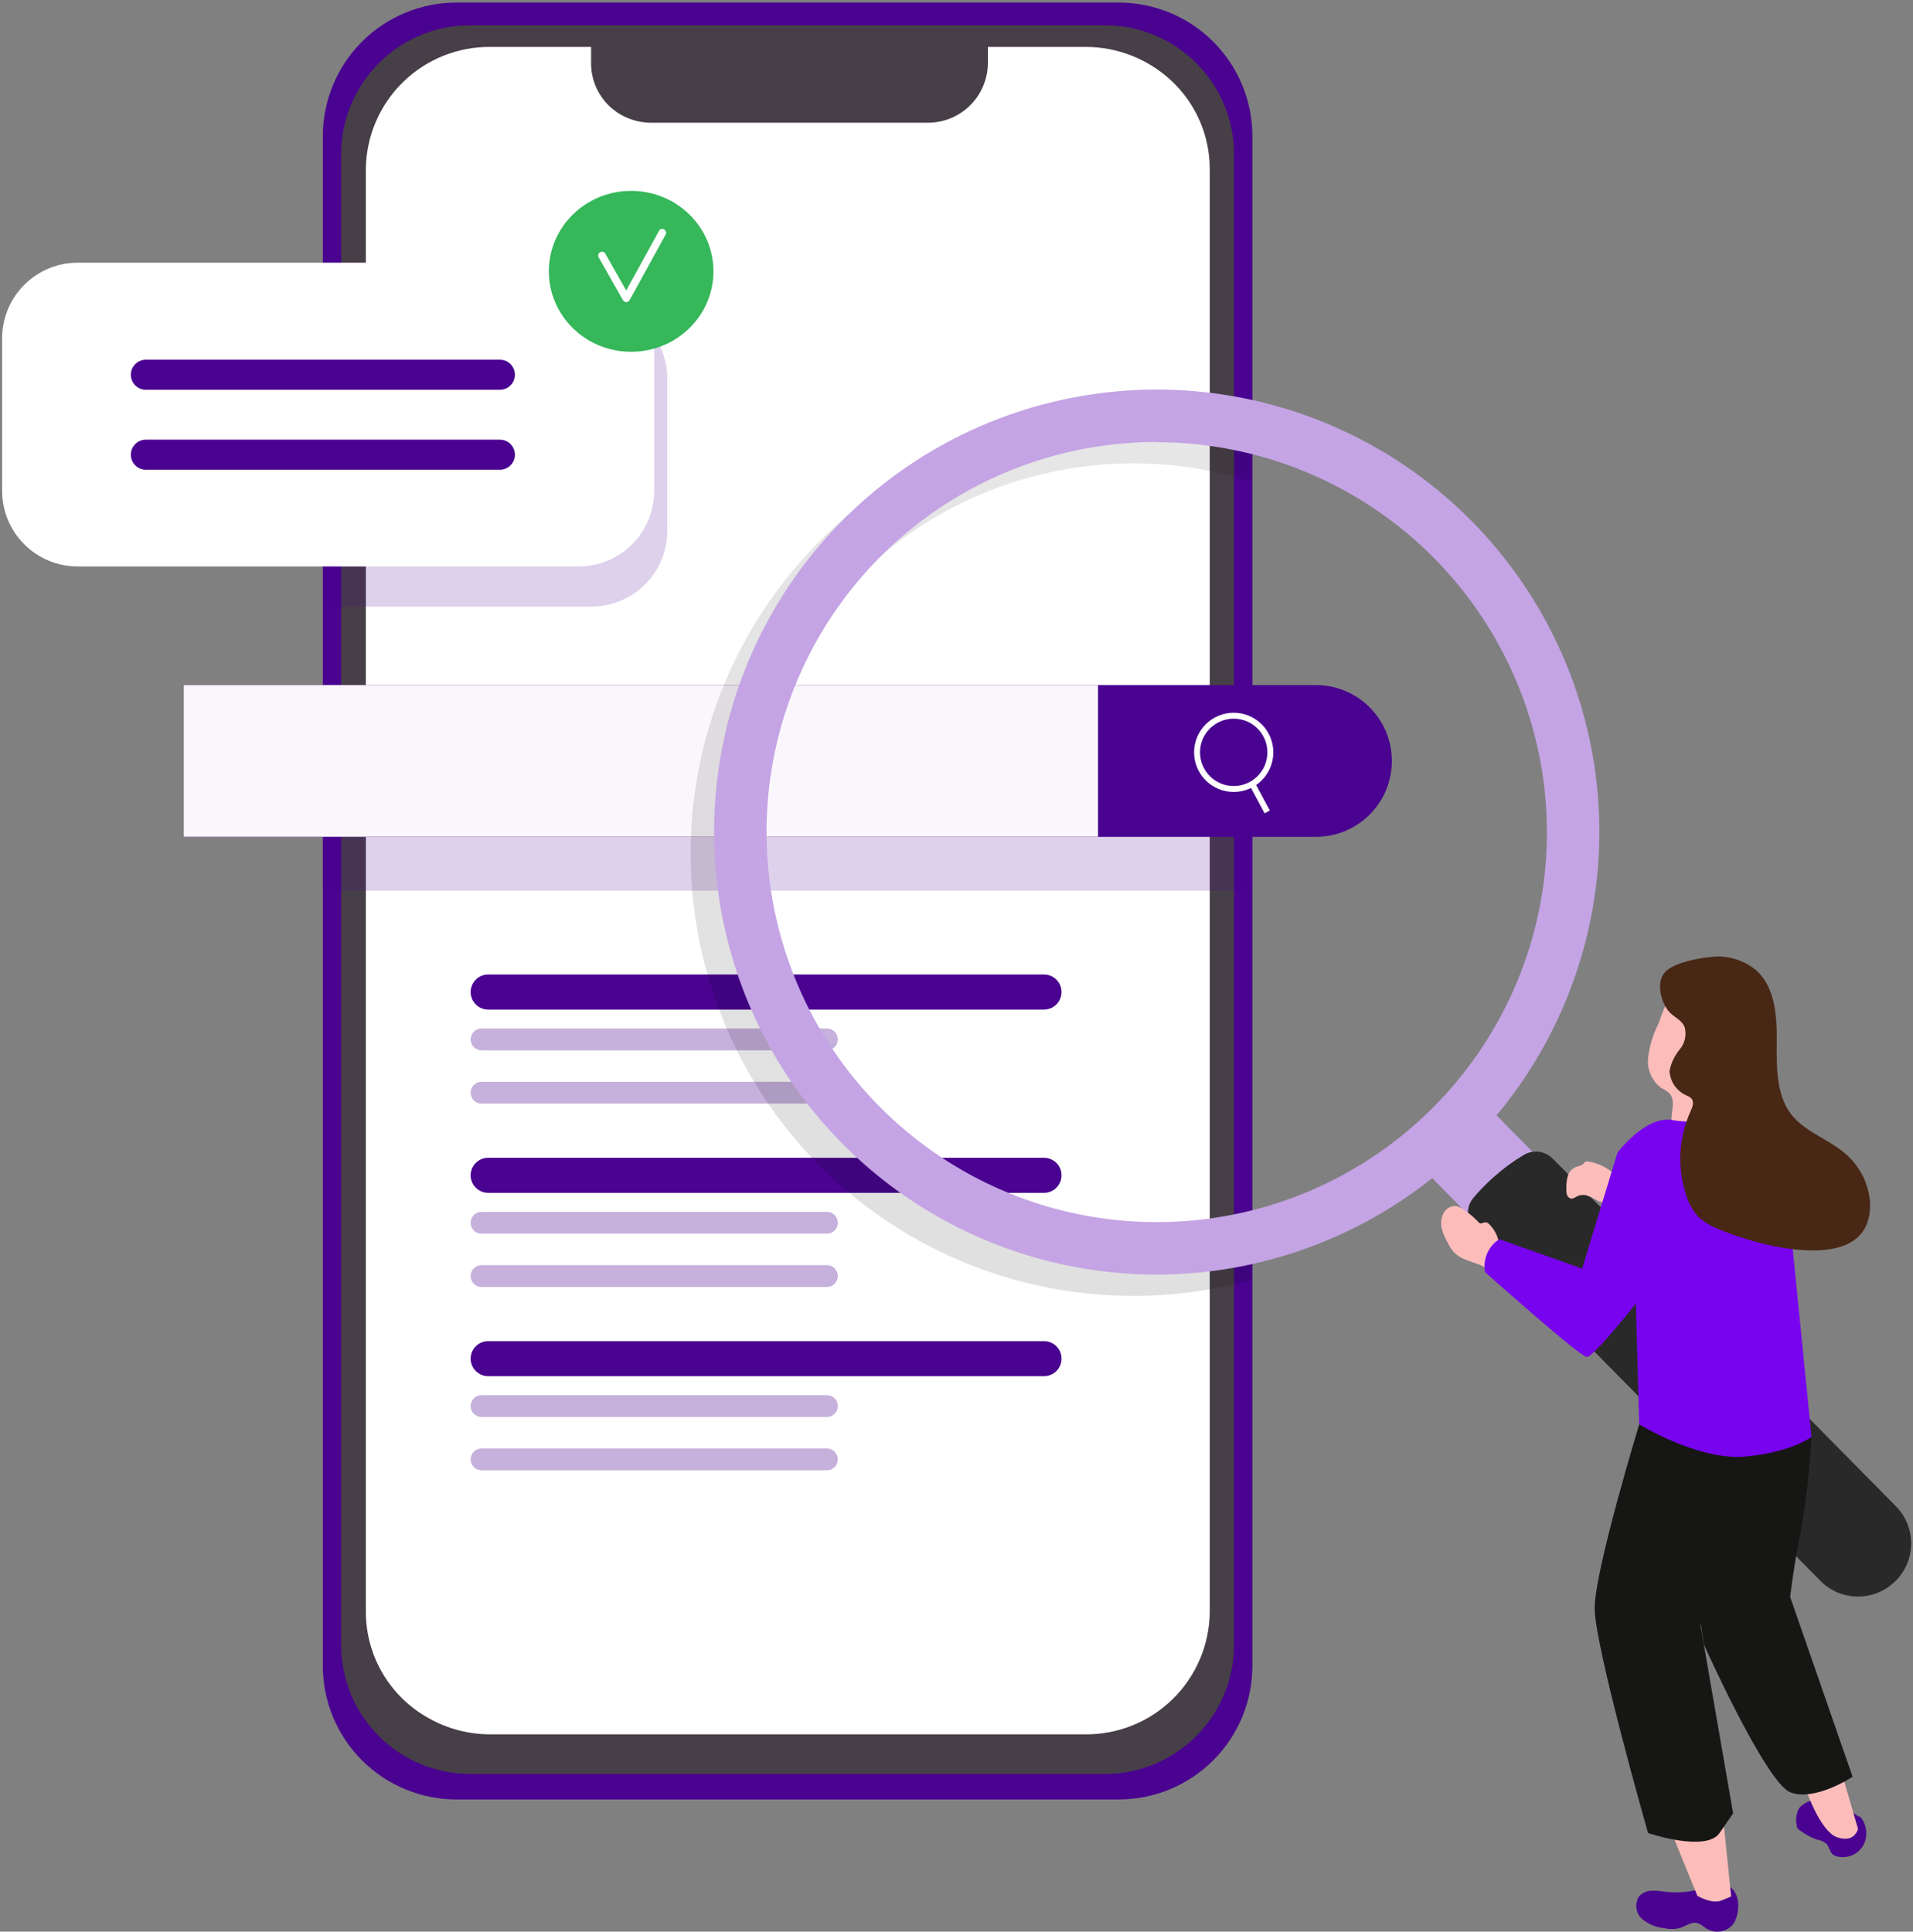<svg width="509" height="514" viewBox="0 0 509 514" fill="none" xmlns="http://www.w3.org/2000/svg">
<rect x="0" y="0" width="509" height="514" fill="#808080" stroke="none"/>
<path d="M333.225 36.248V443.273C333.225 452.701 329.479 461.743 322.81 468.41C316.142 475.077 307.098 478.822 297.667 478.822H121.455C112.024 478.822 102.98 475.077 96.311 468.41C89.643 461.743 85.897 452.701 85.897 443.273V36.248C85.894 31.578 86.812 26.953 88.598 22.637C90.384 18.322 93.002 14.401 96.305 11.098C99.607 7.795 103.527 5.174 107.843 3.387C112.158 1.599 116.783 0.679 121.455 0.679H297.667C302.338 0.679 306.964 1.599 311.279 3.387C315.595 5.174 319.515 7.795 322.817 11.098C326.119 14.401 328.738 18.322 330.524 22.637C332.31 26.953 333.227 31.578 333.225 36.248Z" fill="#490390"/>
<path d="M293.958 6.72H125.144C106.156 6.72 90.763 22.109 90.763 41.092V437.671C90.763 456.654 106.156 472.043 125.144 472.043H293.958C312.947 472.043 328.339 456.654 328.339 437.671V41.092C328.339 22.109 312.947 6.72 293.958 6.72Z" fill="#473F47"/>
<path d="M321.878 44.98V428.998C321.789 437.703 318.245 446.017 312.026 452.111C305.807 458.205 297.422 461.581 288.714 461.496H130.549C124.771 461.514 119.088 460.03 114.057 457.19C109.012 454.405 104.802 450.323 101.864 445.367C98.926 440.41 97.366 434.759 97.345 428.998V44.98C97.439 36.269 100.99 27.952 107.217 21.858C113.444 15.764 121.836 12.391 130.549 12.482H157.272V17.207C157.34 20.307 158.323 23.318 160.097 25.861C161.871 28.405 164.357 30.367 167.244 31.502C169.18 32.266 171.244 32.658 173.326 32.658H246.794C251.002 32.685 255.049 31.049 258.056 28.107C261.063 25.164 262.785 21.154 262.848 16.948V12.482H288.774C297.28 12.463 305.474 15.685 311.688 21.494C314.907 24.5 317.473 28.137 319.226 32.177C320.98 36.218 321.882 40.576 321.878 44.98Z" fill="white"/>
<path opacity="0.31" d="M220.03 273.683H128.114C126.517 273.683 125.223 274.978 125.223 276.574V276.594C125.223 278.191 126.517 279.485 128.114 279.485H220.03C221.627 279.485 222.921 278.191 222.921 276.594V276.574C222.921 274.978 221.627 273.683 220.03 273.683Z" fill="#490390"/>
<path opacity="0.31" d="M220.03 287.859H128.114C126.517 287.859 125.223 289.153 125.223 290.75V290.77C125.223 292.367 126.517 293.661 128.114 293.661H220.03C221.627 293.661 222.921 292.367 222.921 290.77V290.75C222.921 289.153 221.627 287.859 220.03 287.859Z" fill="#490390"/>
<path opacity="0.18" d="M333.226 221.467H85.878V236.999H333.226V221.467Z" fill="#490390"/>
<path d="M48.885 182.29H350.137C355.495 182.29 360.634 184.418 364.422 188.205C368.211 191.993 370.339 197.13 370.339 202.487C370.339 207.843 368.211 212.98 364.422 216.768C360.634 220.556 355.495 222.683 350.137 222.683H48.885V182.29Z" fill="#490390"/>
<path d="M292.144 182.29H48.885V222.664H292.144V182.29Z" fill="#FAF7FC"/>
<path d="M328.259 209.943C333.645 209.943 338.011 205.578 338.011 200.194C338.011 194.809 333.645 190.444 328.259 190.444C322.873 190.444 318.507 194.809 318.507 200.194C318.507 205.578 322.873 209.943 328.259 209.943Z" stroke="white" stroke-width="1.577" stroke-miterlimit="10"/>
<path d="M337.172 216.044L333.184 208.607" stroke="white" stroke-width="1.577" stroke-miterlimit="10"/>
<path d="M277.783 259.309H129.889C127.312 259.309 125.223 261.398 125.223 263.974C125.223 266.551 127.312 268.64 129.889 268.64H277.783C280.361 268.64 282.45 266.551 282.45 263.974C282.45 261.398 280.361 259.309 277.783 259.309Z" fill="#490390"/>
<path opacity="0.31" d="M220.03 322.471H128.114C126.517 322.471 125.223 323.766 125.223 325.362V325.382C125.223 326.979 126.517 328.273 128.114 328.273H220.03C221.627 328.273 222.921 326.979 222.921 325.382V325.362C222.921 323.766 221.627 322.471 220.03 322.471Z" fill="#490390"/>
<path opacity="0.31" d="M220.03 336.647H128.114C126.517 336.647 125.223 337.942 125.223 339.538V339.558C125.223 341.155 126.517 342.449 128.114 342.449H220.03C221.627 342.449 222.921 341.155 222.921 339.558V339.538C222.921 337.942 221.627 336.647 220.03 336.647Z" fill="#490390"/>
<path d="M277.783 308.076H129.889C127.312 308.076 125.223 310.165 125.223 312.741C125.223 315.318 127.312 317.407 129.889 317.407H277.783C280.361 317.407 282.45 315.318 282.45 312.741C282.45 310.165 280.361 308.076 277.783 308.076Z" fill="#490390"/>
<path opacity="0.31" d="M220.03 371.238H128.114C126.517 371.238 125.223 372.533 125.223 374.129V374.149C125.223 375.746 126.517 377.04 128.114 377.04H220.03C221.627 377.04 222.921 375.746 222.921 374.149V374.129C222.921 372.533 221.627 371.238 220.03 371.238Z" fill="#490390"/>
<path opacity="0.31" d="M220.03 385.434H128.114C126.517 385.434 125.223 386.729 125.223 388.325V388.345C125.223 389.942 126.517 391.236 128.114 391.236H220.03C221.627 391.236 222.921 389.942 222.921 388.345V388.325C222.921 386.729 221.627 385.434 220.03 385.434Z" fill="#490390"/>
<path d="M277.783 356.864H129.889C127.312 356.864 125.223 358.953 125.223 361.529C125.223 364.106 127.312 366.195 129.889 366.195H277.783C280.361 366.195 282.45 364.106 282.45 361.529C282.45 358.953 280.361 356.864 277.783 356.864Z" fill="#490390"/>
<g opacity="0.41">
<path d="M301.497 123.295C312.268 123.282 322.974 124.957 333.226 128.259V113.685C315.724 108.794 297.327 108.019 279.475 111.42C261.623 114.82 244.801 122.305 230.324 133.287C215.847 144.27 204.108 158.453 196.027 174.726C187.945 190.999 183.74 208.921 183.74 227.09C183.74 245.258 187.945 263.18 196.027 279.453C204.108 295.727 215.847 309.909 230.324 320.892C244.801 331.875 261.623 339.359 279.475 342.76C297.327 346.161 315.724 345.385 333.226 340.495V325.92C318.952 330.5 303.854 331.935 288.972 330.126C274.09 328.318 259.777 323.308 247.016 315.442C234.255 307.577 223.349 297.041 215.048 284.561C206.747 272.08 201.249 257.951 198.93 243.143C196.611 228.336 197.528 213.202 201.616 198.782C205.705 184.363 212.868 171 222.615 159.611C232.361 148.223 244.458 139.08 258.075 132.811C271.692 126.542 286.506 123.295 301.497 123.295Z" fill="url(#paint0_linear_101_2)"/>
</g>
<path d="M307.778 339.159C284.478 339.159 261.702 332.25 242.33 319.306C222.958 306.362 207.862 287.965 198.951 266.442C190.04 244.918 187.715 221.236 192.269 198.392C196.823 175.547 208.053 154.566 224.537 138.103C241.021 121.64 262.018 110.434 284.874 105.904C307.729 101.374 331.414 103.723 352.934 112.654C374.453 121.585 392.84 136.696 405.768 156.076C418.695 175.456 425.583 198.233 425.559 221.527C425.49 252.725 413.056 282.623 390.979 304.672C368.902 326.721 338.983 339.122 307.778 339.159ZM307.778 117.613C287.249 117.613 267.181 123.697 250.111 135.097C233.04 146.497 219.733 162.7 211.871 181.66C204.01 200.619 201.947 221.482 205.943 241.613C209.939 261.744 219.816 280.239 234.323 294.76C248.831 309.28 267.319 319.175 287.45 323.194C307.582 327.212 328.453 325.174 347.426 317.336C366.399 309.499 382.622 296.213 394.044 279.16C405.466 262.107 411.576 242.051 411.599 221.527C411.589 193.997 400.649 167.596 381.183 148.124C361.716 128.651 335.315 117.699 307.778 117.673V117.613Z" fill="#C4A4E4"/>
<path d="M467.298 395.881C465.709 395.882 464.137 395.568 462.671 394.955C461.206 394.342 459.877 393.444 458.762 392.312L381.585 314.017C380.477 312.899 379.601 311.574 379.007 310.116C378.412 308.659 378.112 307.099 378.122 305.525C378.131 303.951 378.452 302.395 379.064 300.945C379.677 299.496 380.569 298.181 381.691 297.077C382.813 295.973 384.141 295.1 385.6 294.51C387.06 293.92 388.621 293.624 390.195 293.638C391.769 293.652 393.325 293.977 394.773 294.593C396.222 295.21 397.534 296.106 398.636 297.23L475.813 375.525C477.468 377.205 478.589 379.335 479.036 381.65C479.483 383.964 479.237 386.359 478.327 388.534C477.417 390.709 475.885 392.567 473.923 393.874C471.96 395.181 469.656 395.879 467.298 395.881Z" fill="#C4A4E4"/>
<path d="M504.272 420.763C502.955 422.066 501.394 423.096 499.678 423.794C497.961 424.492 496.124 424.845 494.272 424.832C492.419 424.819 490.587 424.44 488.881 423.718C487.175 422.996 485.628 421.944 484.33 420.624L393.471 328.432C392.964 327.93 392.503 327.383 392.095 326.797C391.856 326.478 391.636 326.159 391.437 325.84C390.79 324.75 390.496 323.486 390.596 322.223C390.696 320.959 391.185 319.757 391.995 318.782C393.761 316.681 395.688 314.721 397.759 312.921C400.137 310.809 402.715 308.932 405.457 307.318C406.575 306.647 407.876 306.346 409.176 306.457C410.476 306.568 411.707 307.085 412.696 307.936C412.97 308.152 413.229 308.385 413.473 308.634L504.491 400.845C505.786 402.167 506.808 403.731 507.498 405.448C508.187 407.164 508.532 409 508.512 410.85C508.491 412.7 508.106 414.527 507.379 416.228C506.651 417.929 505.596 419.47 504.272 420.763Z" fill="#292929"/>
<path opacity="0.18" d="M177.533 100.685V141.278C177.533 146.6 175.424 151.705 171.668 155.475C167.911 159.245 162.814 161.374 157.491 161.395H85.897V80.568H157.491C162.814 80.589 167.911 82.718 171.668 86.489C175.424 90.259 177.533 95.364 177.533 100.685Z" fill="#490390"/>
<path d="M153.942 69.901H20.686C9.573 69.901 0.564 78.908 0.564 90.019V130.611C0.564 141.722 9.573 150.728 20.686 150.728H153.942C165.055 150.728 174.064 141.722 174.064 130.611V90.019C174.064 78.908 165.055 69.901 153.942 69.901Z" fill="white"/>
<path d="M167.981 86.828C175.988 86.828 182.48 80.339 182.48 72.334C182.48 64.329 175.988 57.839 167.981 57.839C159.974 57.839 153.483 64.329 153.483 72.334C153.483 80.339 159.974 86.828 167.981 86.828Z" fill="#490390"/>
<path d="M133.019 95.721H38.811C36.608 95.721 34.822 97.506 34.822 99.709V99.728C34.822 101.931 36.608 103.716 38.811 103.716H133.019C135.222 103.716 137.008 101.931 137.008 99.728V99.709C137.008 97.506 135.222 95.721 133.019 95.721Z" fill="#490390"/>
<path d="M133.019 116.994H38.811C36.608 116.994 34.822 118.779 34.822 120.981V121.001C34.822 123.204 36.608 124.989 38.811 124.989H133.019C135.222 124.989 137.008 123.204 137.008 121.001V120.981C137.008 118.779 135.222 116.994 133.019 116.994Z" fill="#490390"/>
<path d="M495.079 483.567C495.932 484.633 496.445 485.932 496.552 487.293C496.659 488.654 496.354 490.017 495.677 491.203C494.968 492.335 493.918 493.212 492.678 493.71C491.438 494.208 490.073 494.301 488.777 493.974C488.322 493.86 487.898 493.641 487.541 493.336C486.803 492.619 486.683 491.343 485.985 490.625C485.259 490.028 484.383 489.642 483.453 489.508C481.804 488.905 480.253 488.066 478.846 487.016C478.618 486.887 478.421 486.71 478.268 486.498C478.126 486.234 478.05 485.94 478.048 485.64C477.708 484.109 477.942 482.505 478.706 481.134C479.125 480.621 479.64 480.195 480.222 479.878C481.321 479.198 482.58 478.82 483.871 478.782C484.879 478.851 485.868 479.079 486.803 479.46C489.454 480.222 491.942 481.465 494.142 483.128" fill="#490390"/>
<path d="M489.915 471.345L494.362 486.657C494.362 486.657 493.524 490.505 488.818 488.89C484.112 487.276 480.163 475.213 480.163 475.213L489.915 471.345Z" fill="#FCBDBA"/>
<path d="M442.969 503.364C441.757 503.158 440.528 503.072 439.3 503.105C438.684 503.132 438.08 503.284 437.525 503.551C436.969 503.818 436.474 504.196 436.069 504.66C435.485 505.6 435.253 506.717 435.414 507.811C435.574 508.906 436.117 509.909 436.947 510.642C438.62 512.023 440.669 512.871 442.83 513.074C444.142 513.374 445.506 513.374 446.818 513.074C448.473 512.596 450.049 511.22 451.704 511.738C452.427 512.04 453.1 512.45 453.698 512.954C454.829 513.773 456.228 514.131 457.613 513.957C458.997 513.783 460.264 513.09 461.157 512.017C461.636 511.302 461.981 510.504 462.174 509.665C462.872 507.013 462.553 503.683 460.359 502.148C457.767 500.294 455.752 501.57 453.26 502.427C449.934 503.464 446.427 503.783 442.969 503.364Z" fill="#490390"/>
<path d="M445.124 488.512L451.625 504.462C451.625 504.462 455.355 506.715 458.007 505.718L460.62 504.641L458.326 482.371L445.124 488.512Z" fill="#FCBDBA"/>
<path d="M396.801 326.379C396.362 325.801 395.784 325.163 395.086 325.263C394.388 325.362 394.268 325.641 393.849 325.522C393.588 325.429 393.364 325.254 393.211 325.023C392.219 323.971 391.115 323.028 389.921 322.212C389.192 321.572 388.314 321.127 387.368 320.916C386.678 320.882 385.993 321.052 385.4 321.407C384.807 321.762 384.333 322.285 384.038 322.91C383.443 324.151 383.295 325.56 383.619 326.897C383.97 328.235 384.507 329.517 385.214 330.706C385.642 331.597 386.185 332.428 386.83 333.178C388.824 335.351 392.134 335.71 394.807 337.046C395.092 337.22 395.412 337.328 395.744 337.365C396.028 337.318 396.296 337.205 396.528 337.035C396.76 336.866 396.949 336.644 397.08 336.388C398.113 334.915 398.739 333.195 398.895 331.403C398.751 329.548 398.018 327.787 396.801 326.379Z" fill="#FCBDBA"/>
<path d="M422.728 309.093C422.408 309.004 422.066 309.04 421.771 309.193C421.605 309.325 421.458 309.48 421.332 309.651C420.774 310.249 419.857 310.269 419.099 310.608C418.612 310.854 418.183 311.199 417.84 311.621C417.496 312.044 417.246 312.534 417.105 313.061C416.84 314.109 416.726 315.19 416.766 316.27C416.714 316.842 416.775 317.417 416.945 317.965C417.035 318.232 417.199 318.467 417.418 318.644C417.637 318.821 417.902 318.931 418.181 318.962C418.636 318.88 419.065 318.696 419.438 318.424C420.198 318.007 421.079 317.866 421.931 318.025C423.024 318.378 424.07 318.867 425.042 319.48C425.537 319.773 426.102 319.928 426.677 319.928C427.252 319.928 427.817 319.773 428.312 319.48C428.754 319.084 429.101 318.593 429.329 318.045C430.227 316.051 431.324 313.838 429.329 312.223C427.457 310.595 425.174 309.512 422.728 309.093Z" fill="#FCBDBA"/>
<path d="M481.997 382.364C481.53 390.751 480.591 399.104 479.186 407.386C477.391 415.6 476.314 424.931 476.314 424.931L492.926 472.781C492.926 472.781 482.815 479.5 476.314 476.888C469.812 474.276 453.36 437.591 453.36 437.591L447.098 395.862L463.67 376.841L481.997 382.364Z" fill="#161615"/>
<path d="M436.149 379.034C436.149 379.034 424.303 417.852 424.303 427.941C424.303 438.029 438.502 487.753 438.502 487.753C438.502 487.753 453.917 492.977 457.527 487.753L461.137 482.53L452.462 432.486C452.462 432.486 464.746 406.368 466.92 399.649C468.235 395.508 469.176 391.258 469.732 386.949L436.149 379.034Z" fill="#161615"/>
<path d="M441.132 272.707C439.747 275.474 438.862 278.465 438.519 281.54C438.363 283.061 438.607 284.597 439.226 285.996C439.845 287.394 440.818 288.607 442.049 289.515C442.803 289.874 443.507 290.33 444.143 290.87C446.377 293.143 443.824 297.27 445.1 300.221C445.615 301.17 446.459 301.896 447.474 302.264C448.488 302.631 449.602 302.614 450.605 302.215C451.586 301.752 452.453 301.078 453.143 300.24C453.833 299.403 454.328 298.422 454.593 297.37C455.166 295.233 455.421 293.022 455.351 290.811L455.57 277.632C455.884 274.7 455.423 271.737 454.234 269.039C453.441 267.646 452.273 266.504 450.863 265.742C449.453 264.981 447.857 264.631 446.257 264.732C443.186 265.39 442.249 270.135 441.132 272.707Z" fill="#FCBDBA"/>
<path d="M395.145 338.501C395.145 338.501 420.433 361.09 422.227 361.09C424.022 361.09 435.25 346.894 435.25 346.894L436.147 379.014C439.27 380.856 442.522 382.469 445.879 383.839C451.343 386.072 458.264 388.145 464.306 387.587C476.591 386.47 481.995 382.363 481.995 382.363L474.437 306.72C474.437 306.72 460.118 296.412 455.232 297.987C451.73 298.612 448.145 298.612 444.643 297.987C437.583 297.07 430.364 306.72 430.364 306.72L420.971 337.564L398.934 329.748C397.495 330.656 396.363 331.978 395.687 333.539C395.011 335.101 394.822 336.83 395.145 338.501Z" fill="#7803EE"/>
<path d="M443.27 258.411C445.922 255.999 451.925 255.002 454.856 254.683C457.109 254.362 459.405 254.527 461.589 255.167C463.774 255.807 465.796 256.906 467.52 258.391C472.306 262.937 472.805 270.354 472.745 277.173C472.685 283.991 472.585 291.308 476.574 296.492C480.004 300.918 485.608 302.753 489.975 306.162C492.132 307.761 493.923 309.8 495.229 312.145C496.536 314.489 497.328 317.085 497.553 319.759C498.57 340.255 467.261 331.463 456.91 326.897C455.079 326.191 453.395 325.149 451.945 323.827C450.414 322.173 449.288 320.187 448.654 318.025C446.225 310.7 446.637 302.73 449.811 295.695C450.289 294.658 450.808 293.362 450.15 292.445C449.79 292.039 449.339 291.724 448.834 291.528C447.51 290.979 446.373 290.061 445.556 288.884C444.739 287.707 444.278 286.32 444.227 284.889C444.655 282.788 445.601 280.829 446.979 279.186C447.655 278.364 448.121 277.39 448.336 276.348C448.551 275.306 448.51 274.228 448.215 273.205C447.497 271.59 445.782 270.793 444.506 269.616C442.272 267.623 440.657 262.259 442.512 259.388C442.724 259.033 442.978 258.705 443.27 258.411Z" fill="#482715"/>
<path d="M167.929 93.607C180.022 93.607 189.825 84.022 189.825 72.198C189.825 60.374 180.022 50.788 167.929 50.788C155.836 50.788 146.033 60.374 146.033 72.198C146.033 84.022 155.836 93.607 167.929 93.607Z" fill="#35B75A"/>
<path d="M175.361 61.399C172.446 66.701 169.531 72.002 166.615 77.304C164.758 74.025 162.91 70.741 161.047 67.465C160.404 66.333 158.655 67.351 159.299 68.485C161.458 72.283 163.595 76.093 165.754 79.891C166.123 80.54 167.137 80.556 167.502 79.891C170.704 74.067 173.906 68.243 177.109 62.419C177.736 61.278 175.989 60.257 175.361 61.399Z" fill="white"/>
<defs>
<linearGradient id="paint0_linear_101_2" x1="159.087" y1="674.549" x2="494.961" y2="-671.357" gradientUnits="userSpaceOnUse">
<stop offset="0.01"/>
<stop offset="0.08" stop-opacity="0.69"/>
<stop offset="0.21" stop-opacity="0.32"/>
<stop offset="1" stop-opacity="0"/>
</linearGradient>
</defs>
</svg>
